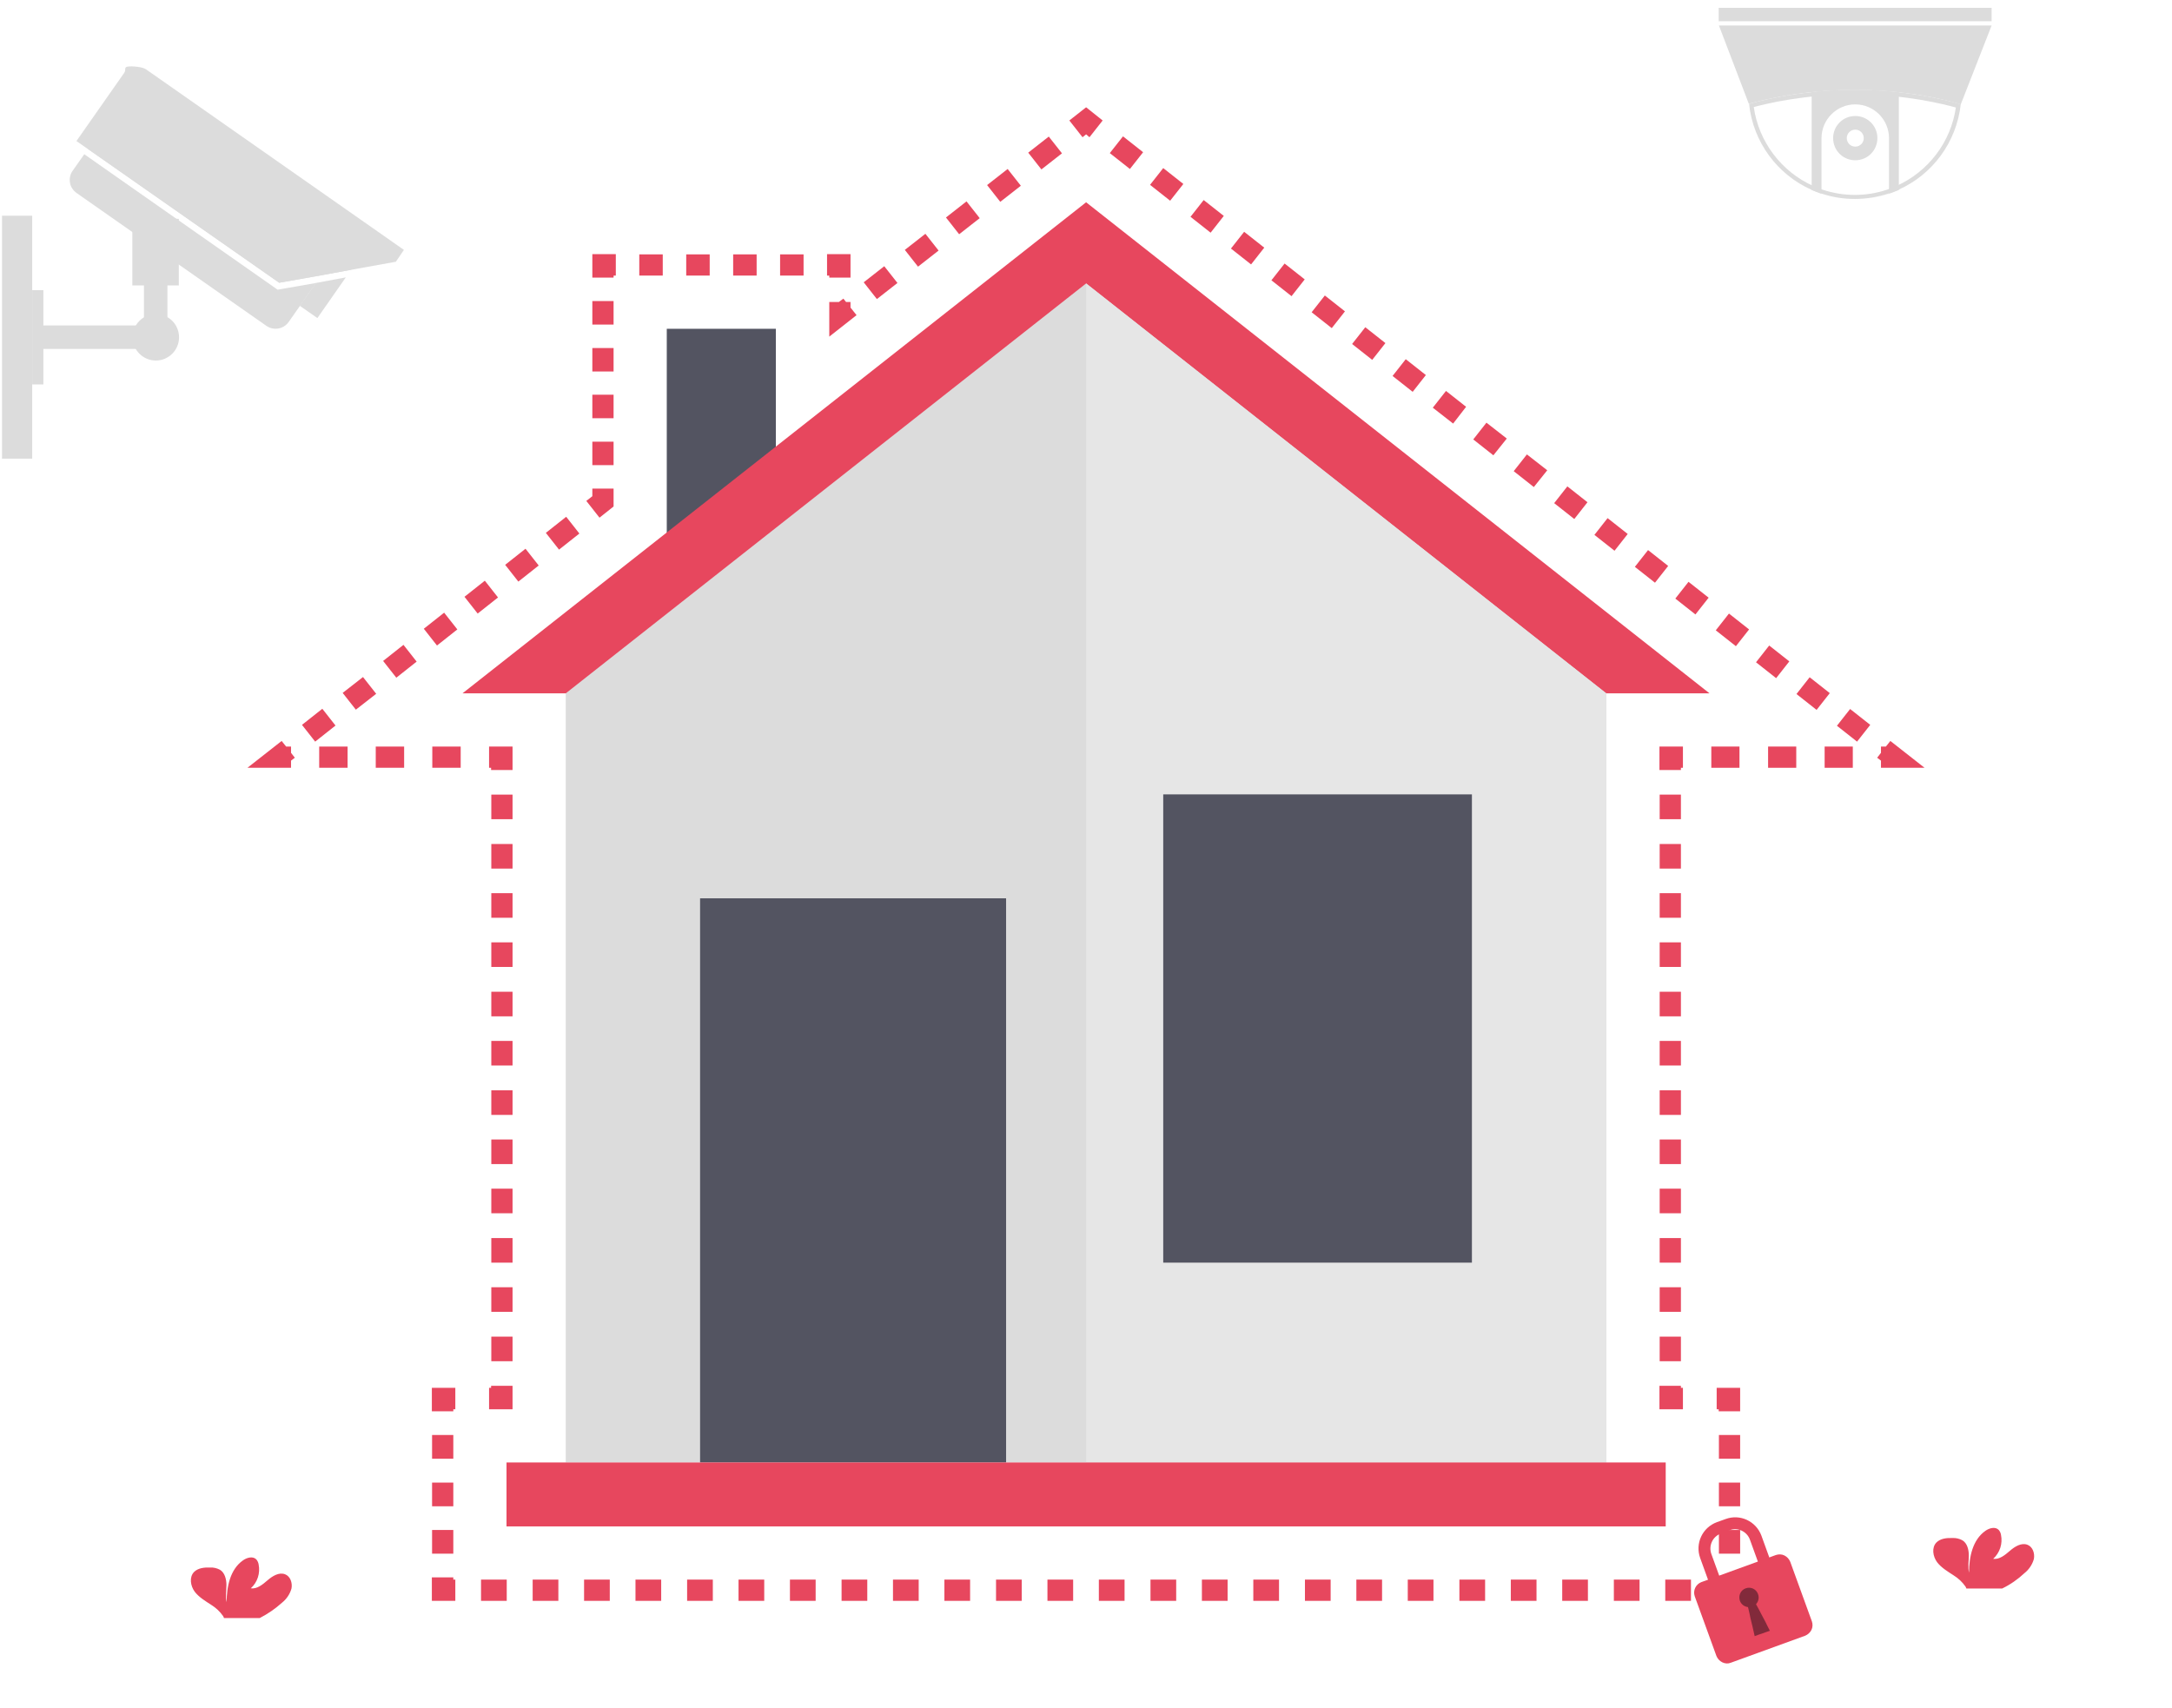 <?xml version="1.0" encoding="utf-8"?>
<!-- Generator: Adobe Illustrator 22.1.0, SVG Export Plug-In . SVG Version: 6.00 Build 0)  -->
<svg version="1.1" id="Layer_1" xmlns="http://www.w3.org/2000/svg" xmlns:xlink="http://www.w3.org/1999/xlink" x="0px" y="0px"
	 viewBox="0 0 971.7 764.2" style="enable-background:new 0 0 971.7 764.2;" xml:space="preserve">
<style type="text/css">
	.st0{fill:#535461;}
	.st1{fill:#E7475E;}
	.st2{fill:#DCDCDC;}
	.st3{fill:#E6E6E6;}
	.st4{fill:#822A3B;}
</style>
<g>
	<g>
		<rect x="298.3" y="147.1" class="st0" width="48.8" height="100"/>
	</g>
	<g>
		<polygon class="st1" points="764.8,310.2 485.9,90.5 206.9,310.2 		"/>
	</g>
	<g>
		<polygon class="st2" points="485.9,126.8 253.1,310.2 253.1,654.3 718.6,654.3 718.6,310.2 		"/>
	</g>
	<g>
		<polygon class="st3" points="718.6,654.3 718.6,310.2 485.9,126.8 485.9,654.3 		"/>
	</g>
	<g>
		<rect x="313.2" y="401.9" class="st0" width="136.9" height="252.4"/>
	</g>
	<g>
		<rect x="520.4" y="355.4" class="st0" width="138.1" height="209.5"/>
	</g>
	<g>
		<rect x="226.6" y="654.3" class="st1" width="518.6" height="28.6"/>
	</g>
	<g>
		<g>
			<polygon class="st1" points="203.7,716.2 193.2,716.2 193.2,705.7 202.8,705.7 202.8,706.7 203.7,706.7 			"/>
		</g>
		<g>
			<path class="st1" d="M202.8,695.1h-9.5v-10.6h9.5V695.1z M202.8,673.9h-9.5v-10.6h9.5V673.9z M202.8,652.6h-9.5V642h9.5V652.6z"
				/>
		</g>
		<g>
			<polygon class="st1" points="202.8,631.4 193.2,631.4 193.2,620.9 203.7,620.9 203.7,630.5 202.8,630.5 			"/>
		</g>
		<g>
			<polygon class="st1" points="229.3,630.5 218.8,630.5 218.8,620.9 219.7,620.9 219.7,620 229.3,620 			"/>
		</g>
		<g>
			<path class="st1" d="M229.3,609h-9.5v-11h9.5V609z M229.3,586.9h-9.5v-11h9.5V586.9z M229.3,564.9h-9.5v-11h9.5V564.9z
				 M229.3,542.8h-9.5v-11h9.5V542.8z M229.3,520.8h-9.5v-11h9.5V520.8z M229.3,498.8h-9.5v-11h9.5V498.8z M229.3,476.7h-9.5v-11
				h9.5V476.7z M229.3,454.7h-9.5v-11h9.5V454.7z M229.3,432.6h-9.5v-11h9.5V432.6z M229.3,410.6h-9.5v-11h9.5V410.6z M229.3,388.6
				h-9.5v-11h9.5V388.6z M229.3,366.5h-9.5v-11h9.5V366.5z"/>
		</g>
		<g>
			<polygon class="st1" points="229.3,344.5 219.7,344.5 219.7,343.5 218.8,343.5 218.8,334 229.3,334 			"/>
		</g>
		<g>
			<path class="st1" d="M206.1,343.5h-12.7V334h12.7V343.5z M180.8,343.5h-12.7V334h12.7V343.5z M155.5,343.5h-12.7V334h12.7V343.5z
				"/>
		</g>
		<g>
			<polygon class="st1" points="130.2,343.5 110.7,343.5 126,331.5 128,334 130.2,334 130.2,336.8 131.9,339 130.2,340.3 			"/>
		</g>
		<g>
			<path class="st1" d="M141,331.8l-5.9-7.5l9.1-7.2l5.9,7.5L141,331.8z M159.2,317.5l-5.9-7.5l9.1-7.1l5.9,7.5L159.2,317.5z
				 M177.3,303.2l-5.9-7.5l9.1-7.2l5.9,7.5L177.3,303.2z M195.5,288.8l-5.9-7.5l9.1-7.2l5.9,7.5L195.5,288.8z M213.7,274.5l-5.9-7.5
				l9.1-7.2l5.9,7.5L213.7,274.5z M231.9,260.2l-5.9-7.5l9.1-7.2l5.9,7.5L231.9,260.2z M250.1,245.9l-5.9-7.5l9.1-7.2l5.9,7.5
				L250.1,245.9z"/>
		</g>
		<g>
			<polygon class="st1" points="268.2,231.6 262.3,224.1 265,222 265,218.6 274.5,218.6 274.5,226.6 			"/>
		</g>
		<g>
			<path class="st1" d="M274.5,208.1H265v-10.5h9.5V208.1z M274.5,187.1H265v-10.5h9.5V187.1z M274.5,166.2H265v-10.5h9.5V166.2z
				 M274.5,145.2H265v-10.5h9.5V145.2z"/>
		</g>
		<g>
			<polygon class="st1" points="274.5,124.2 265,124.2 265,113.7 275.5,113.7 275.5,123.3 274.5,123.3 			"/>
		</g>
		<g>
			<path class="st1" d="M359.5,123.3H349v-9.5h10.5V123.3z M338.5,123.3H328v-9.5h10.5V123.3z M317.5,123.3H307v-9.5h10.5V123.3z
				 M296.5,123.3H286v-9.5h10.5V123.3z"/>
		</g>
		<g>
			<polygon class="st1" points="380.5,124.2 371,124.2 371,123.3 370,123.3 370,113.7 380.5,113.7 			"/>
		</g>
		<g>
			<polygon class="st1" points="371,150.6 371,135.1 375.3,135.1 377.3,133.6 378.5,135.1 380.5,135.1 380.5,137.6 383.2,141 			"/>
		</g>
		<g>
			<path class="st1" d="M392.3,133.8l-5.9-7.5l9.2-7.2l5.9,7.5L392.3,133.8z M410.7,119.3l-5.9-7.5l9.2-7.2l5.9,7.5L410.7,119.3z
				 M429.1,104.8l-5.9-7.5l9.2-7.2l5.9,7.5L429.1,104.8z M447.5,90.3l-5.9-7.5l9.2-7.2l5.9,7.5L447.5,90.3z M465.9,75.8l-5.9-7.5
				l9.2-7.2l5.9,7.5L465.9,75.8z"/>
		</g>
		<g>
			<polygon class="st1" points="487.4,61.4 485.9,60.1 484.3,61.4 478.4,53.9 485.9,48 493.3,53.9 			"/>
		</g>
		<g>
			<path class="st1" d="M830.8,331.8l-9-7.1l5.9-7.5l9,7.1L830.8,331.8z M812.7,317.6l-9-7.1l5.9-7.5l9,7.1L812.7,317.6z
				 M794.6,303.4l-9-7.1l5.9-7.5l9,7.1L794.6,303.4z M776.6,289.1l-9-7.1l5.9-7.5l9,7.1L776.6,289.1z M758.5,274.9l-9-7.1l5.9-7.5
				l9,7.1L758.5,274.9z M740.4,260.7l-9-7.1l5.9-7.5l9,7.1L740.4,260.7z M722.3,246.4l-9-7.1l5.9-7.5l9,7.1L722.3,246.4z
				 M704.3,232.2l-9-7.1l5.9-7.5l9,7.1L704.3,232.2z M686.2,217.9l-9-7.1l5.9-7.5l9.1,7.1L686.2,217.9z M668.1,203.7l-9-7.1l5.9-7.5
				l9.1,7.1L668.1,203.7z M650.1,189.5l-9.1-7.1l5.9-7.5l9,7.1L650.1,189.5z M632,175.3l-9-7.1l5.9-7.5l9,7.1L632,175.3z M613.9,161
				l-9-7.1l5.9-7.5l9,7.1L613.9,161z M595.8,146.8l-9-7.1l5.9-7.5l9,7.1L595.8,146.8z M577.8,132.5l-9-7.1l5.9-7.5l9,7.1
				L577.8,132.5z M559.7,118.3l-9-7.1l5.9-7.5l9,7.1L559.7,118.3z M541.6,104.1l-9-7.1l5.9-7.5l9,7.1L541.6,104.1z M523.5,89.8
				l-9-7.1l5.9-7.5l9,7.1L523.5,89.8z M505.5,75.6l-9-7.1l5.9-7.5l9,7.1L505.5,75.6z"/>
		</g>
		<g>
			<polygon class="st1" points="861,343.5 841.5,343.5 841.5,340.3 839.8,339 841.5,336.8 841.5,334 843.7,334 845.7,331.5 			"/>
		</g>
		<g>
			<path class="st1" d="M828.9,343.5h-12.6V334h12.6V343.5z M803.6,343.5h-12.6V334h12.6V343.5z M778.2,343.5h-12.6V334h12.6V343.5z
				"/>
		</g>
		<g>
			<polygon class="st1" points="752,344.5 742.4,344.5 742.4,334 752.9,334 752.9,343.5 752,343.5 			"/>
		</g>
		<g>
			<path class="st1" d="M752,609h-9.5v-11h9.5V609z M752,586.9h-9.5v-11h9.5V586.9z M752,564.9h-9.5v-11h9.5V564.9z M752,542.8h-9.5
				v-11h9.5V542.8z M752,520.8h-9.5v-11h9.5V520.8z M752,498.8h-9.5v-11h9.5V498.8z M752,476.7h-9.5v-11h9.5V476.7z M752,454.7h-9.5
				v-11h9.5V454.7z M752,432.6h-9.5v-11h9.5V432.6z M752,410.6h-9.5v-11h9.5V410.6z M752,388.6h-9.5v-11h9.5V388.6z M752,366.5h-9.5
				v-11h9.5V366.5z"/>
		</g>
		<g>
			<polygon class="st1" points="752.9,630.5 742.4,630.5 742.4,620 752,620 752,620.9 752.9,620.9 			"/>
		</g>
		<g>
			<polygon class="st1" points="778.5,631.4 768.9,631.4 768.9,630.5 768,630.5 768,620.9 778.5,620.9 			"/>
		</g>
		<g>
			<path class="st1" d="M778.5,695.1h-9.5v-10.6h9.5V695.1z M778.5,673.9h-9.5v-10.6h9.5V673.9z M778.5,652.6h-9.5V642h9.5V652.6z"
				/>
		</g>
		<g>
			<polygon class="st1" points="778.5,716.2 768,716.2 768,706.7 768.9,706.7 768.9,705.7 778.5,705.7 			"/>
		</g>
		<g>
			<path class="st1" d="M756.5,716.2H745v-9.5h11.5V716.2z M733.5,716.2h-11.5v-9.5h11.5V716.2z M710.4,716.2h-11.5v-9.5h11.5V716.2
				z M687.4,716.2h-11.5v-9.5h11.5V716.2z M664.4,716.2h-11.5v-9.5h11.5V716.2z M641.3,716.2h-11.5v-9.5h11.5V716.2z M618.3,716.2
				h-11.5v-9.5h11.5V716.2z M595.3,716.2h-11.5v-9.5h11.5V716.2z M572.2,716.2h-11.5v-9.5h11.5V716.2z M549.2,716.2h-11.5v-9.5h11.5
				V716.2z M526.2,716.2h-11.5v-9.5h11.5V716.2z M503.1,716.2h-11.5v-9.5h11.5V716.2z M480.1,716.2h-11.5v-9.5h11.5V716.2z
				 M457.1,716.2h-11.5v-9.5h11.5V716.2z M434,716.2h-11.5v-9.5H434V716.2z M411,716.2h-11.5v-9.5H411V716.2z M388,716.2h-11.5v-9.5
				H388V716.2z M364.9,716.2h-11.5v-9.5h11.5V716.2z M341.9,716.2h-11.5v-9.5h11.5V716.2z M318.9,716.2h-11.5v-9.5h11.5V716.2z
				 M295.8,716.2h-11.5v-9.5h11.5V716.2z M272.8,716.2h-11.5v-9.5h11.5V716.2z M249.8,716.2h-11.5v-9.5h11.5V716.2z M226.7,716.2
				h-11.5v-9.5h11.5V716.2z"/>
		</g>
	</g>
</g>
<path class="st1" d="M126.2,717c2-1.6,3.5-3.8,4.2-6.3c0.5-2.5-0.5-5.5-2.9-6.4c-2.7-1-5.6,0.8-7.8,2.7c-2.2,1.9-4.7,4-7.5,3.6
	c3-2.7,4.3-6.8,3.5-10.7c-0.1-0.8-0.5-1.6-1-2.2c-1.5-1.6-4.2-0.9-6,0.4c-5.7,4-7.3,11.7-7.3,18.7c-0.6-2.5-0.1-5.1-0.1-7.7
	c0-2.5-0.7-5.5-2.9-6.8c-1.3-0.7-2.9-1.1-4.4-1c-2.6-0.1-5.4,0.2-7.2,2c-2.2,2.3-1.6,6.2,0.3,8.8c1.9,2.5,4.8,4.2,7.4,5.9
	c2.1,1.3,3.9,3,5.3,5c0.2,0.3,0.3,0.6,0.4,0.9h16C119.9,722,123.2,719.7,126.2,717L126.2,717z M905.7,703.8c2-1.6,3.5-3.8,4.2-6.3
	c0.5-2.5-0.5-5.5-2.9-6.4c-2.7-1-5.6,0.8-7.8,2.7c-2.2,1.9-4.7,4-7.5,3.6c3-2.7,4.3-6.8,3.5-10.7c-0.1-0.8-0.5-1.6-1-2.2
	c-1.5-1.6-4.2-0.9-6,0.4c-5.7,4-7.3,11.7-7.3,18.7c-0.6-2.5-0.1-5.1-0.1-7.7s-0.7-5.5-2.9-6.8c-1.3-0.7-2.9-1.1-4.4-1
	c-2.6-0.1-5.4,0.2-7.2,2c-2.2,2.3-1.6,6.2,0.3,8.8c1.9,2.5,4.8,4.2,7.4,5.9c2.1,1.3,3.9,3,5.3,5c0.2,0.3,0.3,0.6,0.4,0.9h16
	C899.4,708.9,902.7,706.6,905.7,703.8L905.7,703.8z"/>
<g>
	<g>
		<polygon class="st2" points="74.9,156.1 16.9,156.1 16.9,145.6 64.4,145.6 64.4,118.7 74.9,118.7 		"/>
	</g>
	<g>
		<rect x="0.9" y="96.5" class="st2" width="13.5" height="108.7"/>
	</g>
	<g>
		<rect x="14.4" y="129.8" class="st2" width="5" height="42.2"/>
	</g>
	<g>
		<path class="st2" d="M80.1,150.9c0,5.8-4.7,10.4-10.4,10.4c-5.7,0-10.4-4.7-10.4-10.4c0-5.7,4.7-10.4,10.4-10.4
			C75.4,140.5,80.1,145.1,80.1,150.9z"/>
	</g>
	<g>
		<rect x="59.2" y="97.9" class="st2" width="20.8" height="29.8"/>
	</g>
	<g>
		<path class="st2" d="M177.1,117.1l-52.2,9.4L34.2,63.1l21.3-30.4c1.1-1.5-0.2-2.6,1.6-2.9c1.9-0.3,6.7,0.1,8.2,1.2l115.4,80.8
			L177.1,117.1z"/>
	</g>
	<g>
		<g>
			<polygon class="st2" points="143.7,123.2 153.7,108.8 57.2,41.2 39.3,66.6 124.9,126.5 			"/>
		</g>
		<g>
			<path class="st2" d="M125.4,129.4l-1.2,0.2l-1-0.7L37.7,69l-5.2,7.4c-1.1,1.5-1.5,3.4-1.2,5.3c0.3,1.9,1.4,3.5,2.9,4.6l85,59.5
				c3.2,2.2,7.6,1.5,9.9-1.7l12.3-17.5L125.4,129.4z"/>
		</g>
	</g>
	<g>
		<polygon class="st2" points="158.5,118.8 150.6,113.3 143.7,123.2 157.1,120.7 		"/>
	</g>
	<g>
		<polygon class="st2" points="141.3,126.6 134.1,136.8 142,142.3 154.7,124.1 		"/>
	</g>
</g>
<g>
	<g>
		<rect x="768.9" y="3.5" class="st2" width="122.1" height="6"/>
	</g>
	<g>
		<path class="st2" d="M877.2,46.7c0,0-19.7-6.5-47.4-6.5c-27.4,0-47.4,6.3-47.4,6.3L769,11.4H891L877.2,46.7z"/>
	</g>
	<g>
		<path class="st2" d="M829.8,40.2c-7,0-13.5,0.4-19.3,1V85c1.4,0.6,2.9,1.2,4.4,1.7V61.8h0c0,0,0,0,0,0c0-8.3,6.8-15.1,15.1-15.1
			c8.3,0,15.1,6.8,15.1,15.1c0,0,0,0,0,0h0v24.8c-4.8,1.6-9.9,2.5-15.2,2.5c0,0,0,0,0.1,0c5.3,0,10.5-0.9,15.3-2.5
			c1.4-0.5,2.8-1,4.2-1.6V41.3C843.6,40.7,837,40.2,829.8,40.2z"/>
	</g>
	<g>
		<path class="st2" d="M830,51.9c-5.5,0-9.9,4.4-9.9,9.9c0,5.5,4.4,9.9,9.9,9.9c5.5,0,9.9-4.4,9.9-9.9
			C839.9,56.3,835.5,51.9,830,51.9z M830,65.6c-2.1,0-3.8-1.7-3.8-3.8c0-2.1,1.7-3.8,3.8-3.8c2.1,0,3.8,1.7,3.8,3.8
			C833.8,63.9,832.1,65.6,830,65.6z"/>
	</g>
	<g>
		<path class="st2" d="M829.8,42.2c22.7,0,40.2,4.5,45.2,5.9c-2.2,15.4-12.3,28.7-26.6,35.1c-1.2,0.6-2.6,1.1-4,1.6
			c-4.7,1.6-9.6,2.4-14.6,2.4c-4.9,0-9.7-0.8-14.3-2.3c-1.3-0.4-2.7-1-4.3-1.7c-14.3-6.4-24.4-19.8-26.6-35.3
			C789.7,46.5,807,42.2,829.8,42.2L829.8,42.2L829.8,42.2z M829.9,40.2C829.8,40.2,829.8,40.2,829.9,40.2c-27.1,0-46.8,6.1-47.4,6.3
			c1.8,17.2,12.8,31.7,27.9,38.4c1.5,0.6,3,1.2,4.5,1.7c4.7,1.6,9.7,2.4,14.9,2.4c5.3,0,10.5-0.9,15.3-2.5c1.4-0.5,2.8-1,4.2-1.6
			c15.1-6.7,26-21.1,27.9-38.3l0,0C877.2,46.7,857.5,40.2,829.9,40.2L829.9,40.2z"/>
	</g>
</g>
<g>
	<g>
		<path class="st1" d="M773.8,684.6c3.7-1.4,7.8,0.6,9.1,4.3l3.7,10.2l-17.3,6.3l-3.7-10.2c-1.3-3.7,0.6-7.8,4.3-9.1L773.8,684.6
			L773.8,684.6z M772,679.6l-3.9,1.4c-6.5,2.4-9.8,9.5-7.5,16l5.5,15.2l27.4-10l-5.5-15.2C785.6,680.6,778.5,677.2,772,679.6
			L772,679.6z"/>
	</g>
	<g>
		<path class="st1" d="M810.6,725.4c0.4,1.2,0.4,2.6-0.2,3.8c-0.6,1.2-1.6,2.1-2.8,2.6l-33.3,12.1c-1.2,0.5-2.6,0.4-3.8-0.2
			c-1.2-0.6-2.1-1.6-2.6-2.8l-9.7-26.7c-0.9-2.6,0.4-5.4,3-6.4l33.3-12.1c1.2-0.4,2.6-0.4,3.8,0.2c1.2,0.6,2.1,1.6,2.6,2.8
			L810.6,725.4z"/>
	</g>
	<g>
		<path class="st4" d="M788,722.2c-0.6-1.1-1.1-2.2-1.8-3.4c-0.2-0.4-0.4-0.7-0.6-1.1c1.1-1.2,1.5-2.9,0.9-4.5
			c-0.8-2.3-3.3-3.4-5.5-2.6c-2.3,0.8-3.4,3.3-2.6,5.6c0.6,1.6,2,2.6,3.6,2.8c0.1,0.4,0.2,0.8,0.3,1.2c0.3,1.3,0.6,2.5,0.8,3.7
			c0.3,1.2,0.6,2.4,0.9,3.7c0.3,1.3,0.6,2.7,1,4.4c1.3-0.5,2.4-0.9,3.4-1.2c1-0.4,2-0.7,3.4-1.2c-0.8-1.5-1.4-2.8-2-4
			C789.2,724.4,788.6,723.3,788,722.2z"/>
	</g>
</g>
</svg>
